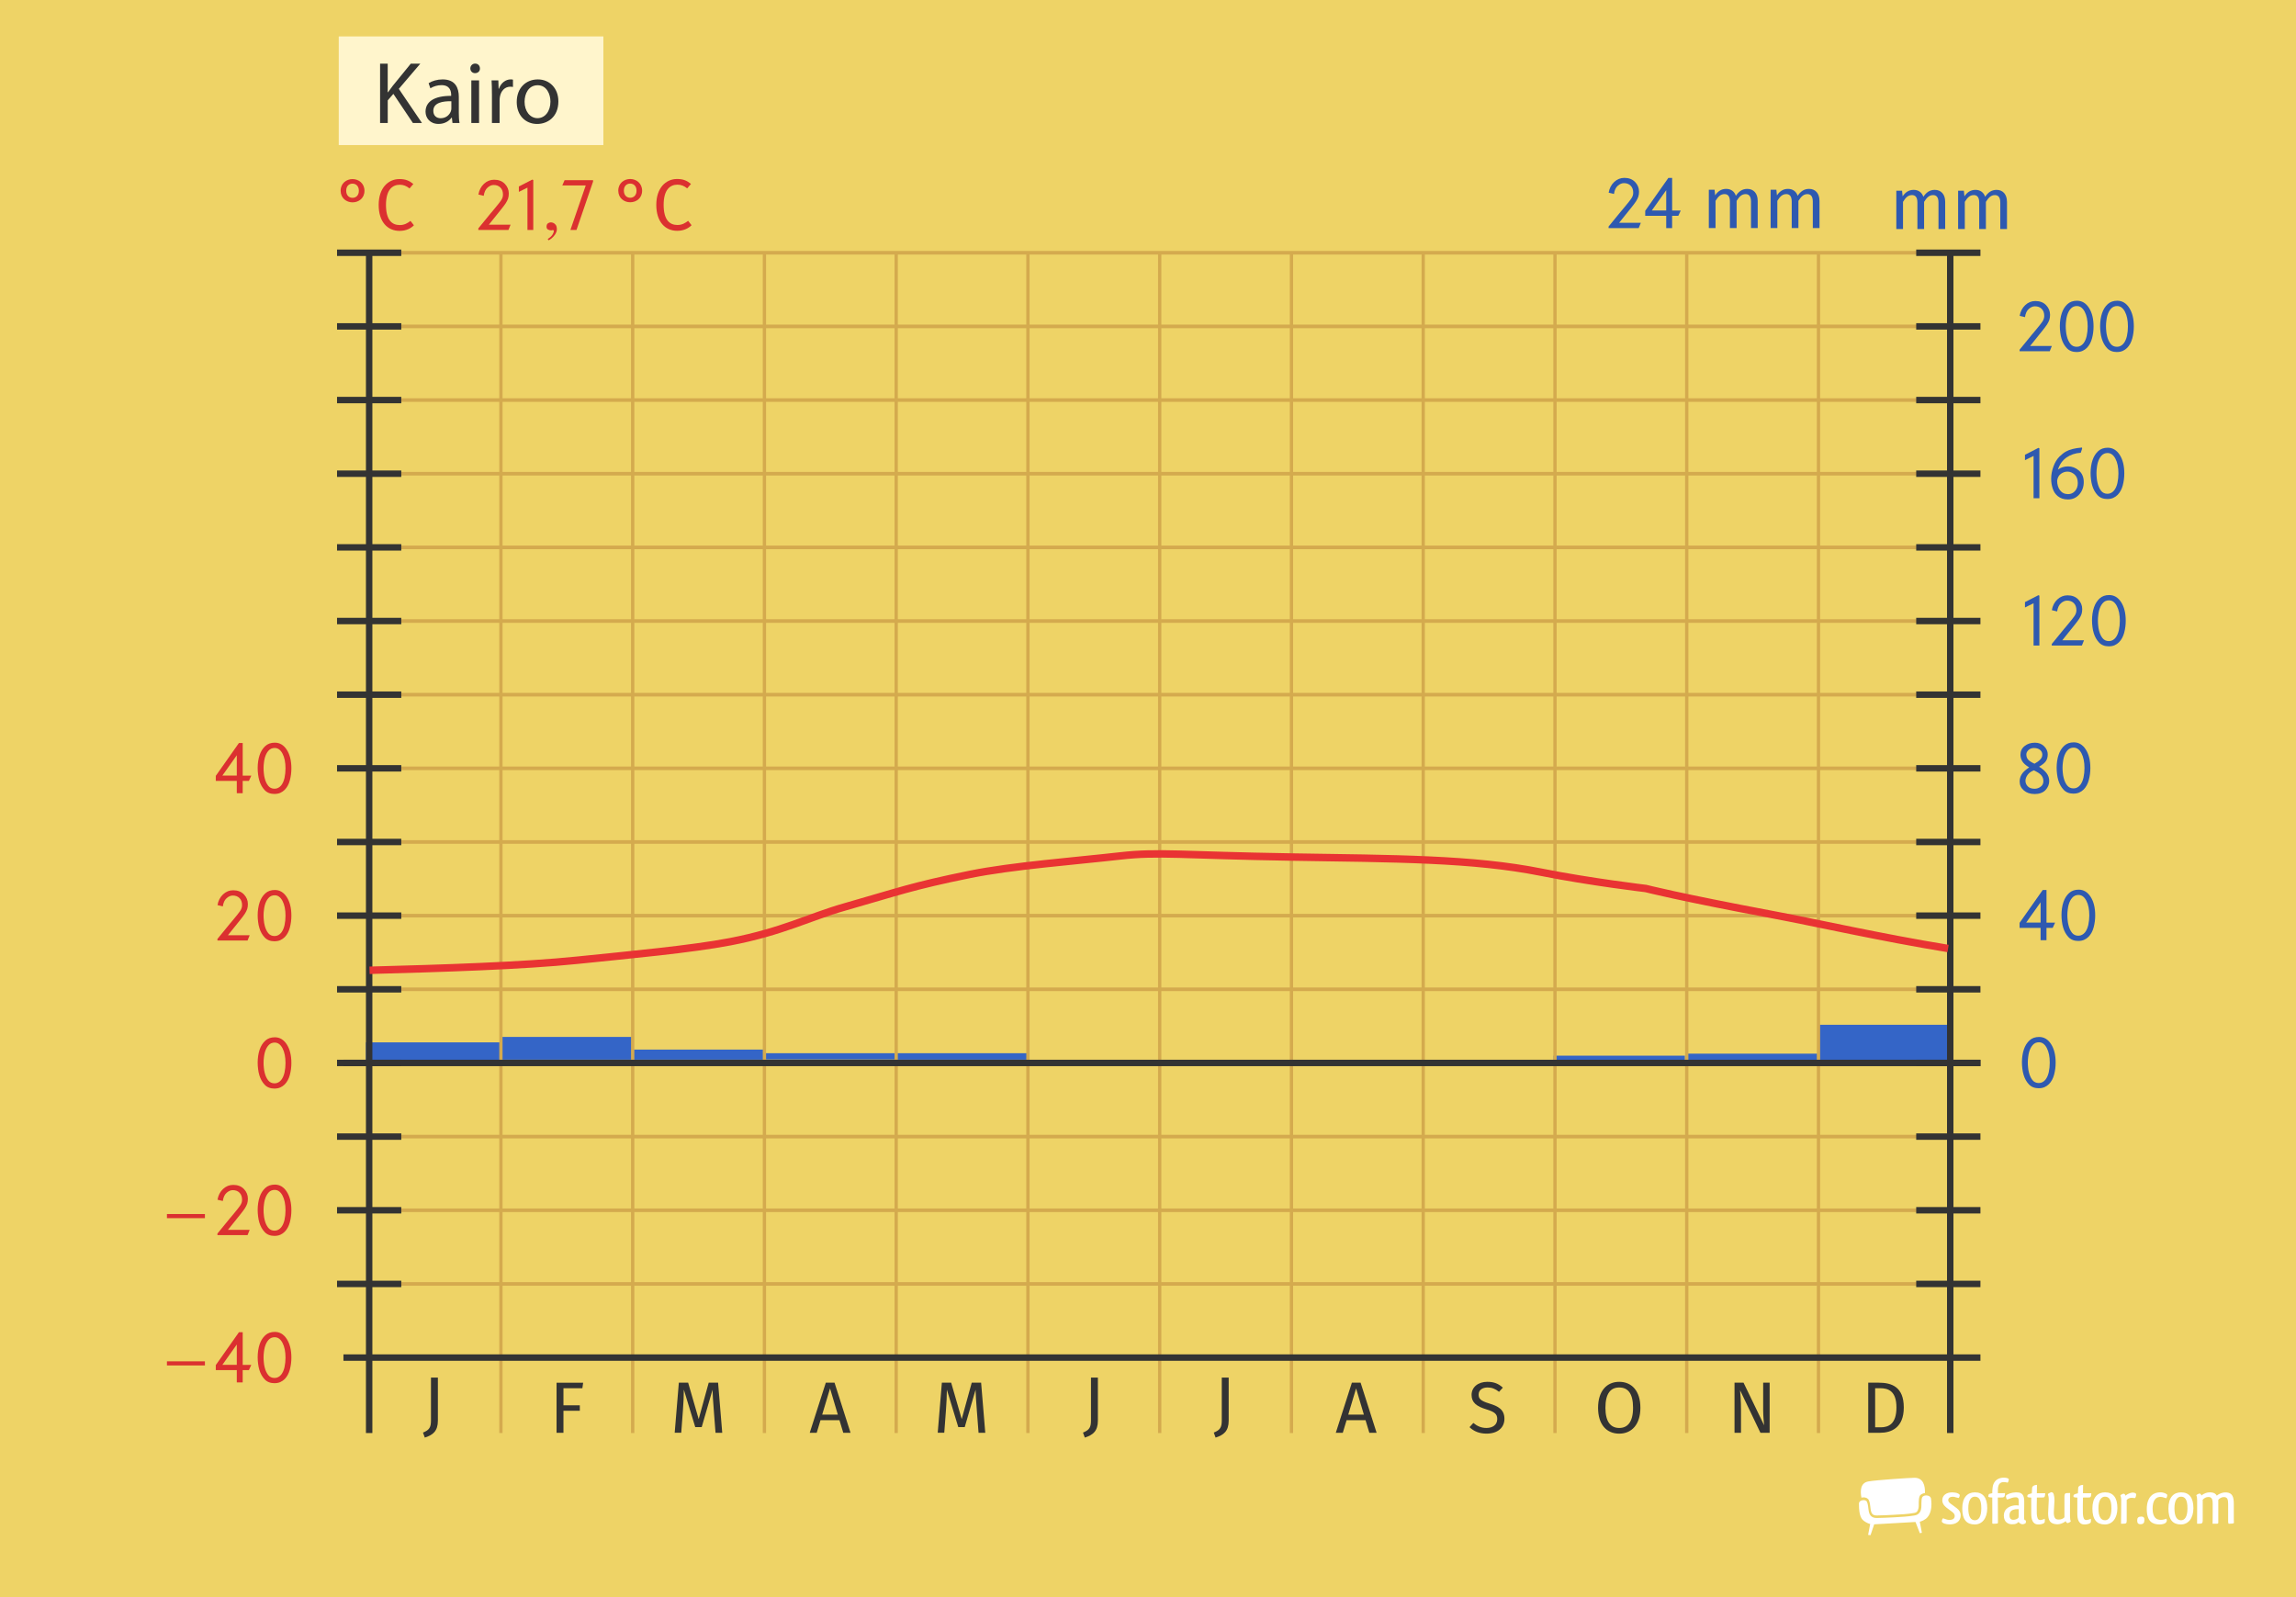 <?xml version="1.0" encoding="UTF-8"?>
<svg xmlns="http://www.w3.org/2000/svg" width="1200" height="834.82" viewBox="0 0 1200 834.82">
  <g id="Hintergrund">
    <rect width="1200.12" height="834.82" fill="#eed366"/>
  </g>
  <g id="Wasserzeichen">
    <g id="_x31__x5F_SEO_x5F_Themplate_x5F_white">
      <g>
        <rect x="960.42" y="764.49" width="218.3" height="45.74" fill="none"/>
        <g>
          <g>
            <path d="M972.3,784.57c-.45.34-.72.76-.73,1.39,0,3.44.38,5.49.9,6.76.52,1.27,1.14,1.79,1.83,2.32.67.5,1.36.85,1.86,1.08.5.22.82.3.83.31l.46.13-1.09,5.72,1.27.11,1.91-5.65,21.04-1.2.55-.02,2.28,5.85,1.06-.22-1.1-5.79.46-.13s.32-.09.83-.31c.51-.22,1.19-.57,1.86-1.07,1.08-.82,2.95-2.91,2.95-7.56,0-.88-.07-1.86-.22-2.93-.16-1.15-1.25-1.72-2.49-1.74-1,0-1.89.44-2.12,1.01-.7,1.51-.18,4.17-.6,6.19-.35,1.75-1.54,3-3.36,3.28-3.89.64-6.86.75-10.72.97-3.36.19-5.65.29-9.02.35h-.12c-1.32,0-2.3-.37-2.96-1.04-.65-.66-.96-1.53-1.14-2.44-.36-1.83-.29-3.52-.97-5.01-.2-.49-.91-.85-1.76-.84h-.01c-.61,0-1.25.18-1.7.5Z" fill="#fff" fill-rule="evenodd"/>
            <path d="M1000.55,772.41c-2.93.04-19.61,1.14-24.02,1.9-4.23.73-4.35,4.94-3.66,8.5.37-.11.76-.16,1.14-.16,1.1,0,2.25.42,2.73,1.47.6,1.37.69,2.64.85,4.03.15,1.4.4,2.6,1.05,3.23.43.43,1.06.72,2.19.72h.11c3.35-.06,5.64-.16,8.97-.35,3.89-.21,6.82-.33,10.6-.96,1.43-.26,1.83-1.01,2.17-2.45.39-1.68-.2-4.36.66-6.39.43-.93,1.71-1.42,2.73-1.57.15-3.8-.85-8.03-5.54-7.97Z" fill="#fff" fill-rule="evenodd"/>
          </g>
          <path d="M1021.27,780.09c2.03.14,2.88.95,3.01,1.35,0,.44-.24,1.15-.51,1.52-.47-.1-.98-.14-1.56-.34-.51-.2-1.05-.3-1.66-.3-1.39,0-2.3.71-2.3,1.76,0,.58.27,1.08,1.08,1.73.85.68,2.4,1.69,3.42,2.54,1.46,1.15,2,2.27,2,3.69,0,3.15-2.54,4.74-5.65,4.74-2.1,0-3.89-.61-4.23-1.46,0-.54.2-1.25.54-1.69h.14c.27,0,.58.1.91.27.71.3,1.62.54,2.57.54.2,0,.44-.03.64-.07,1.22-.14,1.96-.91,1.96-2.03,0-.78-.41-1.46-1.46-2.2-.88-.64-1.96-1.42-2.74-2.06l-.81-.71c-1.02-.98-1.49-2.03-1.49-3.18,0-2.61,2.1-4.16,5.14-4.16.37,0,.71.03.98.07Z" fill="#fff"/>
          <path d="M1032.1,796.81c-4.2,0-6.53-2.47-6.53-8.33s2.74-8.46,6.63-8.46c4.26,0,6.43,2.81,6.43,8.26s-2.78,8.53-6.53,8.53ZM1032.17,794.61c1.79,0,3.35-1.56,3.35-6.23s-1.32-6.09-3.35-6.09h-.07c-1.79,0-3.38,1.66-3.38,6.06,0,4.67,1.46,6.26,3.45,6.26Z" fill="#fff"/>
          <path d="M1049.87,773.52c-.03.27-.07.51-.17.74-.14.3-.24.51-.41.68-.1.03-.41-.07-.68-.14-.34-.1-.91-.14-1.35-.14-1.52,0-2.91.68-3.05,3.59-.03.71-.03,1.46-.03,2.2h1.83c.74,0,1.49,0,1.93-.03-.1,1.59-.27,1.93-.74,2.1-.07.03-.2.1-.37.14-.71.07-1.62.07-2.67.07,0,3.82.03,9.31.07,12.93,0,.17,0,.54-.27.64-.54.1-1.52.14-1.93.14-.27,0-.51-.03-.74-.07-.03-.2-.03-.47-.03-.78,0-1.35.03-2.74.03-4.13,0-2.78-.03-5.69-.03-8.73-1.08-.03-1.73-.14-2.1-.41.14-1.25.24-1.42.78-1.56.27-.07.71-.17,1.32-.3,0-.91.03-1.76.14-2.54.37-4.5,3.49-5.58,5.86-5.58,1.39,0,2.23.3,2.54.64.14.17.1.37.1.54Z" fill="#fff"/>
          <path d="M1048.38,782.02c0-.14.03-.27.07-.37.71-.68,2.74-1.56,5.01-1.62.54,0,.61,0,1.18.03,2.5.17,3.32,1.83,3.32,4.7v1.52c0,2.33-.07,5.04-.07,6.84,0,0-.14,1.76.95,1.56-.03.47-.03,1.05-.03,1.25-.27.37-.91.74-1.79.78-.81,0-1.69-.74-2.03-1.22-.2.2-.61.58-.98.78-.74.37-1.56.44-2.47.44-2.17,0-4.23-1.35-4.23-4.47,0-4.16,3.69-5.21,5.72-5.42.34-.03.64-.03.95-.03.44,0,.81.03,1.12.1v-1.93c0-1.52-.17-2.37-1.62-2.37-1.18,0-2.57.47-3.55.88-.37.17-.71.27-.98.27-.3-.34-.44-.95-.51-1.35-.03-.1-.03-.24-.03-.37ZM1055.08,791.22v-2.4c-.2-.03-.44-.03-.68-.03-.41,0-.78.03-1.12.07-1.62.27-3.01.98-3.01,3.11,0,1.73.74,2.34,1.79,2.4h.24c1.02,0,2.13-.47,2.61-1.05.03-.07.07-.27.1-.47.07-.41.07-.91.07-1.62Z" fill="#fff"/>
          <path d="M1068.72,794.54c0,.3,0,.64-.03.95-.07.27-.24.47-.51.68-.64.41-1.79.64-2.84.64-3.15,0-3.72-2.94-3.72-5.69v-8.36c-1.08,0-1.62-.14-2.03-.34,0-1.05.03-.91.3-1.18.47-.41,1.52-.51,2.03-.74l.17-3.05c.24-.68.95-1.25,2.54-1.35-.03,1.56-.07,2.98-.07,4.37h4.37c-.1,1.69-.3,2.06-.78,2.17-.27.03-.54.07-.81.07-.88.03-1.32.03-2.77.03-.03,1.56-.07,3.15-.07,4.6s.03,2.81.03,3.93c.14,1.9.44,3.22,1.79,3.22.51.03,2.06-.44,2.34-.68.03.2.07.47.07.74Z" fill="#fff"/>
          <path d="M1073.76,784.35l-.34,6.19c0,3.05.95,3.69,2.57,3.69,1.18.07,2.4-.47,2.98-1.18v-10.76c0-.71.07-1.15.37-1.59.41-.34.78-.3,2.61-.34-.03,1.83-.07,3.99-.07,6.6v5.75c0,1.08.17,1.86.41,2.54-.17.2-.61.44-1.35.78-.1.03-.2.03-.24.03-.61,0-.91-.44-1.05-1.02-.81.68-1.59,1.08-2.34,1.32-.71.24-1.35.37-2.1.37-3.93-.17-4.7-2.17-4.77-5.75l.34-7.07c0-1.25-.2-2.17-.47-2.98.2-.24.71-.54,1.59-.95.14-.03.24-.03.27-.03.74,0,1.08.61,1.22,1.15.2.78.37,1.52.37,3.25Z" fill="#fff"/>
          <path d="M1092.81,794.54c0,.3,0,.64-.03.95-.07.27-.24.47-.51.68-.64.41-1.79.64-2.84.64-3.15,0-3.72-2.94-3.72-5.69v-8.36c-1.08,0-1.62-.14-2.03-.34,0-1.05.03-.91.31-1.18.47-.41,1.52-.51,2.03-.74l.17-3.05c.24-.68.95-1.25,2.54-1.35-.03,1.56-.07,2.98-.07,4.37h4.37c-.1,1.69-.3,2.06-.78,2.17-.27.03-.54.07-.81.07-.88.03-1.32.03-2.78.03-.03,1.56-.07,3.15-.07,4.6s.03,2.81.03,3.93c.14,1.9.44,3.22,1.79,3.22.51.03,2.06-.44,2.34-.68.03.2.07.47.07.74Z" fill="#fff"/>
          <path d="M1100.12,796.81c-4.2,0-6.53-2.47-6.53-8.33s2.74-8.46,6.63-8.46c4.26,0,6.43,2.81,6.43,8.26s-2.78,8.53-6.53,8.53ZM1100.19,794.61c1.79,0,3.35-1.56,3.35-6.23s-1.32-6.09-3.35-6.09h-.07c-1.79,0-3.38,1.66-3.38,6.06,0,4.67,1.46,6.26,3.45,6.26Z" fill="#fff"/>
          <path d="M1111.52,783.95v10.8c0,.58-.03.98-.3,1.35-.44.3-.85.34-2.67.34.03-1.83.07-3.99.07-6.63l.03-5.72c0-1.08-.2-1.86-.44-2.54.2-.2.61-.44,1.39-.78.1-.03.17-.03.24-.03.61,0,.88.44,1.05,1.02.78-.68,1.59-1.08,2.3-1.32.64-.2,1.22-.37,1.83-.27.88.1,1.35.37,1.46.85,0,.47-.13,1.35-.54,1.96q-.14.03-.3.03c-.24,0-.54-.03-.81-.07-.24-.07-.44-.07-.61-.07-1.12,0-2,.37-2.67,1.08Z" fill="#fff"/>
          <path d="M1119,792.68c1.52,0,1.79.64,1.76,1.9-.03,1.22-.41,2.1-2,2.1-1.32,0-1.76-.64-1.76-2.03,0-1.29.61-1.96,2-1.96Z" fill="#fff"/>
          <path d="M1132.3,783.03h-.17c-.24,0-.58-.1-.91-.2-.61-.27-1.35-.44-2.03-.44-.17,0-.3,0-.47.03-2.13.17-3.66,2.03-3.66,6.09,0,4.87,2.13,5.89,4.33,5.89,1.12,0,2.2-.31,2.91-.64.1.34.2.71.2.95-.03.47-.34,1.05-.74,1.35-.64.44-1.76.74-2.98.74-3.66,0-6.77-1.35-6.77-8.12,0-3.59,1.15-5.79,2.47-7.01,1.32-1.25,3.01-1.66,4.64-1.66,2,0,3.49.91,3.62,1.35,0,.44-.17,1.18-.44,1.66Z" fill="#fff"/>
          <path d="M1139.85,796.81c-4.2,0-6.53-2.47-6.53-8.33s2.74-8.46,6.63-8.46c4.26,0,6.43,2.81,6.43,8.26s-2.78,8.53-6.53,8.53ZM1139.92,794.61c1.79,0,3.35-1.56,3.35-6.23s-1.32-6.09-3.35-6.09h-.07c-1.79,0-3.38,1.66-3.38,6.06,0,4.67,1.46,6.26,3.45,6.26Z" fill="#fff"/>
          <path d="M1158.97,796.4c-.24.03-.61.03-1.19.03h-1.39c.07-1.73.07-3.79.07-6.33v-4.06c0-2.64-.58-3.59-2.27-3.59-1.25,0-2.23.64-2.94,1.42v10.97c0,.58-.07.91-.34,1.25-.44.34-.81.34-2.61.34.03-1.73.03-3.82.03-6.36v-6.06c0-1.08-.17-1.86-.41-2.54.17-.2.61-.44,1.35-.78.1-.03.2-.03.24-.03.64,0,.91.44,1.05,1.02.81-.68,1.62-1.08,2.34-1.32.71-.24,1.35-.34,2.13-.34.17,0,.41,0,.61.03,1.52.1,2.4.71,2.98,1.69.81-.68,1.66-1.12,2.44-1.35.71-.24,1.35-.34,2.06-.34.24,0,.47,0,.68.03,2.98.24,3.69,2.44,3.69,5.82v5.69c0,1.69,0,3.22.07,4.43-.41.3-.88.41-2.78.41-.13-.27-.24-.61-.24-1.08v-9.27c0-2.64-.54-3.59-2.27-3.59-1.18,0-2.17.64-2.88,1.42v11.95c0,.34-.17.47-.44.54Z" fill="#fff"/>
        </g>
        <rect x="1.25" y="159.98" width="1197.51" height="673.6" fill="none"/>
      </g>
      <rect x="1.25" y="159.98" width="1197.51" height="673.6" fill="none"/>
    </g>
    <rect x="950.85" y="535.63" width="68.04" height="21.48" fill="#3465c7"/>
    <rect x="881.61" y="550.73" width="68.24" height="5" fill="#3465c7"/>
    <rect x="811.98" y="551.78" width="68.64" height="3.79" fill="#3465c7"/>
    <rect x="399.56" y="550.49" width="68.64" height="3.27" fill="#3465c7"/>
    <rect x="330.73" y="548.6" width="68.64" height="5.27" fill="#3465c7"/>
    <rect x="262.09" y="541.98" width="68.64" height="11.89" fill="#3465c7"/>
    <rect x="191.26" y="544.82" width="70.83" height="10.04" fill="#3465c7"/>
    <rect x="468.2" y="550.49" width="68.64" height="3.38" fill="#3465c7"/>
    <g>
      <line x1="192.94" y1="170.6" x2="1018.15" y2="170.6" fill="none" stroke="#d4aa4e" stroke-miterlimit="10" stroke-width="1.88"/>
      <line x1="192.94" y1="132.11" x2="1018.15" y2="132.11" fill="none" stroke="#d4aa4e" stroke-miterlimit="10" stroke-width="1.88"/>
      <line x1="192.94" y1="209.1" x2="1018.15" y2="209.1" fill="none" stroke="#d4aa4e" stroke-miterlimit="10" stroke-width="1.88"/>
      <line x1="192.94" y1="247.6" x2="1018.15" y2="247.6" fill="none" stroke="#d4aa4e" stroke-miterlimit="10" stroke-width="1.88"/>
      <line x1="192.94" y1="286.1" x2="1018.15" y2="286.1" fill="none" stroke="#d4aa4e" stroke-miterlimit="10" stroke-width="1.88"/>
      <line x1="192.94" y1="324.6" x2="1018.15" y2="324.6" fill="none" stroke="#d4aa4e" stroke-miterlimit="10" stroke-width="1.88"/>
      <line x1="192.94" y1="363.09" x2="1018.15" y2="363.09" fill="none" stroke="#d4aa4e" stroke-miterlimit="10" stroke-width="1.88"/>
      <line x1="192.94" y1="401.59" x2="1018.15" y2="401.59" fill="none" stroke="#d4aa4e" stroke-miterlimit="10" stroke-width="1.88"/>
      <line x1="192.94" y1="440.09" x2="1018.15" y2="440.09" fill="none" stroke="#d4aa4e" stroke-miterlimit="10" stroke-width="1.88"/>
      <line x1="192.94" y1="478.59" x2="1018.15" y2="478.59" fill="none" stroke="#d4aa4e" stroke-miterlimit="10" stroke-width="1.88"/>
      <line x1="192.94" y1="517.09" x2="1018.15" y2="517.09" fill="none" stroke="#d4aa4e" stroke-miterlimit="10" stroke-width="1.88"/>
      <line x1="192.94" y1="555.58" x2="1018.15" y2="555.58" fill="none" stroke="#d4aa4e" stroke-miterlimit="10" stroke-width="1.88"/>
      <line x1="192.94" y1="594.08" x2="1018.15" y2="594.08" fill="none" stroke="#d4aa4e" stroke-miterlimit="10" stroke-width="1.88"/>
      <line x1="192.94" y1="632.58" x2="1018.15" y2="632.58" fill="none" stroke="#d4aa4e" stroke-miterlimit="10" stroke-width="1.88"/>
      <line x1="192.94" y1="671.08" x2="1018.15" y2="671.08" fill="none" stroke="#d4aa4e" stroke-miterlimit="10" stroke-width="1.88"/>
    </g>
    <line x1="261.8" y1="132.11" x2="261.8" y2="749.02" fill="none" stroke="#d4aa4e" stroke-miterlimit="10" stroke-width="1.72"/>
    <line x1="330.67" y1="132.11" x2="330.67" y2="749.02" fill="none" stroke="#d4aa4e" stroke-miterlimit="10" stroke-width="1.72"/>
    <line x1="399.53" y1="132.11" x2="399.53" y2="749.02" fill="none" stroke="#d4aa4e" stroke-miterlimit="10" stroke-width="1.72"/>
    <line x1="468.39" y1="132.11" x2="468.39" y2="749.02" fill="none" stroke="#d4aa4e" stroke-miterlimit="10" stroke-width="1.72"/>
    <line x1="537.25" y1="132.11" x2="537.25" y2="749.02" fill="none" stroke="#d4aa4e" stroke-miterlimit="10" stroke-width="1.72"/>
    <line x1="606.12" y1="132.11" x2="606.12" y2="749.02" fill="none" stroke="#d4aa4e" stroke-miterlimit="10" stroke-width="1.72"/>
    <line x1="674.98" y1="132.11" x2="674.98" y2="749.02" fill="none" stroke="#d4aa4e" stroke-miterlimit="10" stroke-width="1.72"/>
    <line x1="743.84" y1="132.11" x2="743.84" y2="749.02" fill="none" stroke="#d4aa4e" stroke-miterlimit="10" stroke-width="1.72"/>
    <line x1="812.71" y1="132.11" x2="812.71" y2="749.02" fill="none" stroke="#d4aa4e" stroke-miterlimit="10" stroke-width="1.72"/>
    <line x1="881.57" y1="132.11" x2="881.57" y2="749.02" fill="none" stroke="#d4aa4e" stroke-miterlimit="10" stroke-width="1.72"/>
    <line x1="950.43" y1="132.11" x2="950.43" y2="749.02" fill="none" stroke="#d4aa4e" stroke-miterlimit="10" stroke-width="1.72"/>
    <line x1="176.15" y1="132.11" x2="209.73" y2="132.11" fill="none" stroke="#333" stroke-miterlimit="10" stroke-width="3.36"/>
    <line x1="176.15" y1="170.6" x2="209.73" y2="170.6" fill="none" stroke="#333" stroke-miterlimit="10" stroke-width="3.36"/>
    <line x1="176.15" y1="209.1" x2="209.73" y2="209.1" fill="none" stroke="#333" stroke-miterlimit="10" stroke-width="3.36"/>
    <line x1="176.15" y1="247.6" x2="209.73" y2="247.6" fill="none" stroke="#333" stroke-miterlimit="10" stroke-width="3.36"/>
    <line x1="176.15" y1="286.1" x2="209.73" y2="286.1" fill="none" stroke="#333" stroke-miterlimit="10" stroke-width="3.36"/>
    <line x1="176.15" y1="324.6" x2="209.73" y2="324.6" fill="none" stroke="#333" stroke-miterlimit="10" stroke-width="3.36"/>
    <line x1="176.15" y1="363.09" x2="209.73" y2="363.09" fill="none" stroke="#333" stroke-miterlimit="10" stroke-width="3.36"/>
    <line x1="176.15" y1="401.59" x2="209.73" y2="401.59" fill="none" stroke="#333" stroke-miterlimit="10" stroke-width="3.36"/>
    <line x1="176.15" y1="440.09" x2="209.73" y2="440.09" fill="none" stroke="#333" stroke-miterlimit="10" stroke-width="3.36"/>
    <line x1="176.15" y1="478.59" x2="209.73" y2="478.59" fill="none" stroke="#333" stroke-miterlimit="10" stroke-width="3.36"/>
    <line x1="176.15" y1="517.09" x2="209.73" y2="517.09" fill="none" stroke="#333" stroke-miterlimit="10" stroke-width="3.36"/>
    <line x1="176.15" y1="555.58" x2="209.73" y2="555.58" fill="none" stroke="#333" stroke-miterlimit="10" stroke-width="3.36"/>
    <line x1="176.15" y1="594.08" x2="209.73" y2="594.08" fill="none" stroke="#333" stroke-miterlimit="10" stroke-width="3.36"/>
    <line x1="176.15" y1="632.58" x2="209.73" y2="632.58" fill="none" stroke="#333" stroke-miterlimit="10" stroke-width="3.36"/>
    <line x1="176.15" y1="671.08" x2="209.73" y2="671.08" fill="none" stroke="#333" stroke-miterlimit="10" stroke-width="3.36"/>
    <line x1="1001.5" y1="132.11" x2="1035.07" y2="132.11" fill="none" stroke="#333" stroke-miterlimit="10" stroke-width="3.36"/>
    <line x1="1001.5" y1="170.6" x2="1035.07" y2="170.6" fill="none" stroke="#333" stroke-miterlimit="10" stroke-width="3.36"/>
    <line x1="1001.5" y1="209.1" x2="1035.07" y2="209.1" fill="none" stroke="#333" stroke-miterlimit="10" stroke-width="3.36"/>
    <line x1="1001.5" y1="247.6" x2="1035.07" y2="247.6" fill="none" stroke="#333" stroke-miterlimit="10" stroke-width="3.36"/>
    <line x1="1001.5" y1="286.1" x2="1035.07" y2="286.1" fill="none" stroke="#333" stroke-miterlimit="10" stroke-width="3.36"/>
    <line x1="1001.5" y1="324.6" x2="1035.07" y2="324.6" fill="none" stroke="#333" stroke-miterlimit="10" stroke-width="3.36"/>
    <line x1="1001.5" y1="363.09" x2="1035.07" y2="363.09" fill="none" stroke="#333" stroke-miterlimit="10" stroke-width="3.36"/>
    <line x1="1001.5" y1="401.59" x2="1035.07" y2="401.59" fill="none" stroke="#333" stroke-miterlimit="10" stroke-width="3.36"/>
    <line x1="1001.5" y1="440.09" x2="1035.07" y2="440.09" fill="none" stroke="#333" stroke-miterlimit="10" stroke-width="3.36"/>
    <line x1="1001.5" y1="478.59" x2="1035.07" y2="478.59" fill="none" stroke="#333" stroke-miterlimit="10" stroke-width="3.36"/>
    <line x1="1001.5" y1="517.09" x2="1035.07" y2="517.09" fill="none" stroke="#333" stroke-miterlimit="10" stroke-width="3.36"/>
    <line x1="1001.5" y1="555.58" x2="1035.07" y2="555.58" fill="none" stroke="#333" stroke-miterlimit="10" stroke-width="3.36"/>
    <line x1="1001.5" y1="594.08" x2="1035.07" y2="594.08" fill="none" stroke="#333" stroke-miterlimit="10" stroke-width="3.36"/>
    <line x1="1001.5" y1="632.58" x2="1035.07" y2="632.58" fill="none" stroke="#333" stroke-miterlimit="10" stroke-width="3.36"/>
    <line x1="1001.5" y1="671.08" x2="1035.07" y2="671.08" fill="none" stroke="#333" stroke-miterlimit="10" stroke-width="3.36"/>
    <line x1="192.94" y1="132.11" x2="192.94" y2="749.02" fill="none" stroke="#333" stroke-miterlimit="10" stroke-width="3.36"/>
    <line x1="179.5" y1="709.58" x2="1035.07" y2="709.58" fill="none" stroke="#333" stroke-miterlimit="10" stroke-width="3.36"/>
    <line x1="1019.29" y1="132.11" x2="1019.29" y2="749.02" fill="none" stroke="#333" stroke-miterlimit="10" stroke-width="3.36"/>
    <line x1="179.5" y1="555.58" x2="1035.07" y2="555.58" fill="none" stroke="#333" stroke-miterlimit="10" stroke-width="3.36"/>
    <path d="M193.13,507.15c37.87-1.01,79.98-2.32,108.69-5.27,26.94-2.77,59.52-5.77,79.77-9.65,27.37-5.25,41.47-12.94,59.83-18.17,27.92-7.95,34.85-10.81,65.53-17.04,21.99-4.47,55.43-7.01,78.63-9.65,19.94-2.27,32.69-.31,88.32.57,55.63.88,95.77.81,131.62,7.95,25.64,5.11,54.7,8.52,54.7,8.52,0,0,16.69,4.34,66.1,13.63,23.1,4.34,56.41,11.93,91.84,17.72" fill="none" stroke="#e93333" stroke-miterlimit="10" stroke-width="3.9"/>
    <g>
      <path d="M1016.65,105.36v14.36h-3.5v-13.87c0-3-1.29-3.88-2.81-3.88-2.17,0-3.34,1.41-4.71,3.53v14.21h-3.5v-13.87c0-3-1.29-3.88-2.81-3.88-2.17,0-3.38,1.41-4.71,3.53v14.21h-3.5v-20.02h3l.3,2.93c1.33-2.01,3.15-3.38,5.78-3.38,2.47,0,4.29,1.33,5.05,3.61,1.44-2.17,3.27-3.61,5.97-3.61,3.27,0,5.43,2.36,5.43,6.12Z" fill="#2e59b0"/>
      <path d="M1048.95,105.36v14.36h-3.5v-13.87c0-3-1.29-3.88-2.81-3.88-2.17,0-3.34,1.41-4.71,3.53v14.21h-3.5v-13.87c0-3-1.29-3.88-2.81-3.88-2.17,0-3.38,1.41-4.71,3.53v14.21h-3.5v-20.02h3l.3,2.93c1.33-2.01,3.15-3.38,5.78-3.38,2.47,0,4.29,1.33,5.05,3.61,1.44-2.17,3.27-3.61,5.96-3.61,3.27,0,5.43,2.36,5.43,6.12Z" fill="#2e59b0"/>
    </g>
    <g>
      <path d="M178.03,99.68c0-3.91,3.08-6.08,6.23-6.08s6.23,2.21,6.23,6.12-3.04,6.04-6.23,6.04-6.23-2.17-6.23-6.08ZM187.56,99.71c0-2.51-1.56-3.72-3.31-3.72s-3.31,1.14-3.31,3.69,1.6,3.72,3.31,3.72,3.31-1.18,3.31-3.69Z" fill="#db3030"/>
      <path d="M216.02,96.18l-1.98,2.32c-1.63-1.33-3.23-1.94-5.05-1.94-3.95,0-7.26,2.66-7.26,10.56s3.15,10.52,7.22,10.52c2.47,0,4.1-1.06,5.59-2.17l1.79,2.28c-1.44,1.48-3.95,2.93-7.48,2.93-6.35,0-10.94-4.75-10.94-13.56s4.94-13.53,10.87-13.53c3.31,0,5.17.91,7.26,2.58Z" fill="#db3030"/>
    </g>
    <g>
      <path d="M265.73,120.19h-15.73v-.82c1.51-1.83,3.77-4.6,6.79-8.31v.04c.47-.57,1.19-1.43,2.15-2.6,1.19-1.41,2.14-2.62,2.86-3.64.72-1.01,1.08-2.05,1.08-3.12,0-1.61-.45-2.84-1.34-3.71-.87-.89-2.04-1.34-3.53-1.34-1.09,0-2.15.46-3.19,1.37-1.06.92-1.73,2.35-2,4.3-.62-.15-1.55-.37-2.78-.67.4-2.3,1.36-4.17,2.89-5.6,1.53-1.43,3.32-2.15,5.34-2.15,2.33,0,4.18.72,5.57,2.15,1.39,1.43,2.08,3.12,2.08,5.05,0,.99-.12,1.87-.37,2.63-.25.74-.66,1.56-1.22,2.45-.32.5-.71,1.03-1.15,1.6-.42.57-.92,1.2-1.48,1.89-1.38,1.73-3.45,4.3-6.2,7.72h11.36c-.25.62-.62,1.53-1.11,2.75Z" fill="#db3030"/>
      <path d="M275.67,120.19v-22.12c-.72.32-1.47.69-2.26,1.11-.77.42-1.51.79-2.23,1.11v-2.82c1.56-.79,3.9-1.99,7.01-3.6.1.05.27.12.52.22v26.09h-3.04Z" fill="#db3030"/>
      <path d="M286.66,125.61c-.07-.15-.2-.38-.37-.71,1.29-.82,2.14-1.62,2.56-2.41.42-.77.63-1.34.63-1.71,0-.17-.05-.31-.15-.41-.12-.07-.25-.11-.37-.11h-.15s-.11.05-.19.07c-.05.02-.12.04-.22.04-.1.02-.21.04-.33.04-.52,0-1.05-.14-1.6-.41-.54-.25-.82-.75-.82-1.52,0-.84.26-1.43.78-1.78.5-.32.98-.48,1.45-.48.17,0,.37.02.59.07.22.02.46.1.71.22.47.2.9.56,1.3,1.08.37.52.56,1.31.56,2.38,0,.47-.1.93-.3,1.37-.17.47-.4.9-.67,1.3-.54.77-1.15,1.42-1.82,1.97-.69.54-1.22.88-1.6,1Z" fill="#db3030"/>
      <path d="M301.31,120.19h-3.19c1.78-5.17,4.45-12.93,8.02-23.27h-12.25c.27-.62.67-1.53,1.19-2.75h14.88v.74c-1.93,5.62-4.81,14.04-8.65,25.27Z" fill="#db3030"/>
      <path d="M323.14,99.64c0-3.91,3.08-6.08,6.23-6.08s6.23,2.2,6.23,6.12-3.04,6.04-6.23,6.04-6.23-2.17-6.23-6.08ZM332.68,99.68c0-2.51-1.56-3.72-3.3-3.72s-3.31,1.14-3.31,3.68,1.6,3.72,3.31,3.72,3.3-1.18,3.3-3.69Z" fill="#db3030"/>
      <path d="M361.14,96.14l-1.98,2.32c-1.63-1.33-3.23-1.94-5.05-1.94-3.95,0-7.26,2.66-7.26,10.56s3.15,10.52,7.22,10.52c2.47,0,4.1-1.06,5.58-2.17l1.79,2.28c-1.44,1.48-3.95,2.93-7.49,2.93-6.34,0-10.94-4.75-10.94-13.56s4.94-13.53,10.87-13.53c3.31,0,5.17.91,7.26,2.58Z" fill="#db3030"/>
    </g>
    <g>
      <path d="M856.45,119.22h-15.73v-.82c1.51-1.83,3.77-4.6,6.79-8.31v.04c.47-.57,1.19-1.43,2.15-2.6,1.19-1.41,2.14-2.62,2.86-3.64.72-1.01,1.08-2.05,1.08-3.12,0-1.61-.45-2.84-1.34-3.71-.87-.89-2.04-1.34-3.53-1.34-1.09,0-2.15.46-3.19,1.37-1.06.92-1.73,2.35-2,4.3-.62-.15-1.55-.37-2.78-.67.4-2.3,1.36-4.17,2.89-5.6,1.53-1.43,3.31-2.15,5.34-2.15,2.33,0,4.18.72,5.57,2.15,1.38,1.43,2.08,3.12,2.08,5.05,0,.99-.12,1.87-.37,2.63-.25.74-.66,1.56-1.22,2.45-.32.5-.71,1.03-1.15,1.6-.42.57-.92,1.2-1.48,1.89-1.39,1.73-3.45,4.3-6.2,7.72h11.36c-.25.62-.62,1.53-1.11,2.75Z" fill="#2e59b0"/>
      <path d="M877.16,112.8h-3.23v6.42h-3.08v-6.42h-10.98v-2.63c2.7-3.81,6.73-9.54,12.1-17.18h1.97v17.07h4.49c-.27.62-.69,1.53-1.26,2.75ZM870.85,99.4c-1.68,2.35-4.19,5.89-7.53,10.61h7.53v-10.61Z" fill="#2e59b0"/>
      <path d="M918.66,104.85v14.36h-3.5v-13.87c0-3-1.29-3.88-2.81-3.88-2.17,0-3.34,1.41-4.71,3.53v14.21h-3.5v-13.87c0-3-1.29-3.88-2.81-3.88-2.17,0-3.38,1.41-4.71,3.53v14.21h-3.5v-20.02h3l.3,2.93c1.33-2.01,3.15-3.38,5.78-3.38,2.47,0,4.29,1.33,5.05,3.61,1.44-2.17,3.27-3.61,5.97-3.61,3.27,0,5.43,2.36,5.43,6.12Z" fill="#2e59b0"/>
      <path d="M950.96,104.85v14.36h-3.5v-13.87c0-3-1.29-3.88-2.81-3.88-2.17,0-3.34,1.41-4.71,3.53v14.21h-3.5v-13.87c0-3-1.29-3.88-2.81-3.88-2.17,0-3.38,1.41-4.71,3.53v14.21h-3.5v-20.02h3l.3,2.93c1.33-2.01,3.15-3.38,5.78-3.38,2.47,0,4.29,1.33,5.05,3.61,1.44-2.17,3.27-3.61,5.96-3.61,3.27,0,5.43,2.36,5.43,6.12Z" fill="#2e59b0"/>
    </g>
    <g>
      <rect x="177.04" y="19.04" width="138.32" height="56.78" fill="#fff5cc"/>
      <g>
        <path d="M198.64,33.28h4v14.95h.14c.83-1.2,1.66-2.3,2.44-3.31l9.48-11.64h4.97l-11.23,13.16,12.1,17.85h-4.74l-10.21-15.23-2.94,3.4v11.82h-4v-31.01Z" fill="#333"/>
        <path d="M236.49,64.28l-.32-2.81h-.14c-1.24,1.75-3.63,3.31-6.81,3.31-4.51,0-6.81-3.17-6.81-6.39,0-5.38,4.78-8.33,13.39-8.28v-.46c0-1.84-.51-5.15-5.06-5.15-2.07,0-4.23.64-5.8,1.66l-.92-2.67c1.84-1.2,4.51-1.98,7.32-1.98,6.81,0,8.46,4.65,8.46,9.11v8.33c0,1.93.09,3.82.37,5.34h-3.68ZM235.9,52.92c-4.42-.09-9.43.69-9.43,5.01,0,2.62,1.75,3.86,3.82,3.86,2.9,0,4.74-1.84,5.38-3.73.14-.41.23-.87.23-1.29v-3.86Z" fill="#333"/>
        <path d="M250.84,35.76c.05,1.38-.97,2.48-2.58,2.48-1.43,0-2.44-1.1-2.44-2.48s1.06-2.53,2.53-2.53,2.48,1.1,2.48,2.53ZM246.34,64.28v-22.27h4.05v22.27h-4.05Z" fill="#333"/>
        <path d="M257.1,48.96c0-2.62-.05-4.88-.18-6.95h3.54l.14,4.37h.18c1.01-2.99,3.45-4.88,6.17-4.88.46,0,.78.05,1.15.14v3.82c-.41-.09-.83-.14-1.38-.14-2.85,0-4.88,2.16-5.43,5.2-.09.55-.18,1.2-.18,1.89v11.87h-4v-15.32Z" fill="#333"/>
        <path d="M291.83,52.97c0,8.23-5.71,11.82-11.09,11.82-6.03,0-10.67-4.42-10.67-11.46,0-7.45,4.88-11.82,11.04-11.82s10.72,4.65,10.72,11.46ZM274.17,53.2c0,4.88,2.81,8.56,6.76,8.56s6.76-3.63,6.76-8.65c0-3.77-1.89-8.56-6.67-8.56s-6.85,4.42-6.85,8.65Z" fill="#333"/>
      </g>
    </g>
    <g isolation="isolate">
      <g isolation="isolate">
        <g isolation="isolate">
          <path d="M228.86,742.55c0,5.47-2.62,7.52-6.84,8.85l-.95-2.62c3.46-1.37,4.18-2.89,4.18-6.38v-22.38h3.61v22.53Z" fill="#333"/>
        </g>
      </g>
    </g>
    <g isolation="isolate">
      <g isolation="isolate">
        <g isolation="isolate">
          <path d="M290.88,722.71h13.91l-.42,2.89h-9.88v8.93h8.55v2.85h-8.55v11.51h-3.61v-26.18Z" fill="#333"/>
        </g>
      </g>
    </g>
    <g isolation="isolate">
      <g isolation="isolate">
        <g isolation="isolate">
          <path d="M377.47,748.88h-3.5l-.91-11.82c-.34-4.1-.61-8.51-.65-10.68l-5.66,19.53h-3.38l-5.96-19.57c0,3.08-.19,7.14-.49,10.98l-.87,11.55h-3.42l2.17-26.18h4.86l5.51,19.04,5.24-19.04h4.9l2.17,26.18Z" fill="#333"/>
        </g>
      </g>
    </g>
    <g isolation="isolate">
      <g isolation="isolate">
        <g isolation="isolate">
          <path d="M438.76,742.31h-9.92l-1.98,6.57h-3.65l8.4-26.18h4.56l8.36,26.18h-3.8l-1.98-6.57ZM437.89,739.39l-4.07-13.68-4.1,13.68h8.17Z" fill="#333"/>
        </g>
      </g>
    </g>
    <g isolation="isolate">
      <g isolation="isolate">
        <g isolation="isolate">
          <path d="M514.94,748.88h-3.5l-.91-11.82c-.34-4.1-.61-8.51-.65-10.68l-5.66,19.53h-3.38l-5.96-19.57c0,3.08-.19,7.14-.49,10.98l-.87,11.55h-3.42l2.17-26.18h4.86l5.51,19.04,5.24-19.04h4.9l2.17,26.18Z" fill="#333"/>
        </g>
      </g>
    </g>
    <g isolation="isolate">
      <g isolation="isolate">
        <g isolation="isolate">
          <path d="M573.81,742.55c0,5.47-2.62,7.52-6.84,8.85l-.95-2.62c3.46-1.37,4.18-2.89,4.18-6.38v-22.38h3.61v22.53Z" fill="#333"/>
        </g>
      </g>
    </g>
    <g isolation="isolate">
      <g isolation="isolate">
        <g isolation="isolate">
          <path d="M642.17,742.55c0,5.47-2.62,7.52-6.84,8.85l-.95-2.62c3.46-1.37,4.18-2.89,4.18-6.38v-22.38h3.61v22.53Z" fill="#333"/>
        </g>
      </g>
    </g>
    <g isolation="isolate">
      <g isolation="isolate">
        <g isolation="isolate">
          <path d="M713.71,742.31h-9.92l-1.98,6.57h-3.65l8.4-26.18h4.56l8.36,26.18h-3.8l-1.98-6.57ZM712.83,739.39l-4.07-13.68-4.1,13.68h8.17Z" fill="#333"/>
        </g>
      </g>
    </g>
    <g isolation="isolate">
      <g isolation="isolate">
        <g isolation="isolate">
          <path d="M785.46,725.29l-1.98,2.2c-1.98-1.6-3.8-2.28-5.97-2.28-2.62,0-4.71,1.22-4.71,3.72,0,2.2,1.03,3.27,5.74,4.71,4.18,1.29,7.75,2.92,7.75,7.94,0,4.56-3.46,7.75-9.35,7.75-3.76,0-6.73-1.25-8.89-3.38l1.98-2.2c1.98,1.6,4.03,2.62,6.88,2.62,3.08,0,5.62-1.52,5.62-4.67,0-2.55-1.22-3.69-5.66-5.05-5.09-1.56-7.75-3.5-7.75-7.56s3.42-6.84,8.25-6.84c3.61,0,5.89,1.06,8.09,3.04Z" fill="#333"/>
        </g>
      </g>
    </g>
    <g isolation="isolate">
      <g isolation="isolate">
        <g isolation="isolate">
          <path d="M857.35,735.81c0,8.66-4.48,13.53-11.06,13.53s-11.06-4.71-11.06-13.49,4.52-13.6,11.06-13.6,11.06,4.75,11.06,13.56ZM839.07,735.85c0,7.56,2.96,10.52,7.22,10.52s7.22-2.96,7.22-10.56-2.74-10.6-7.22-10.6-7.22,3.08-7.22,10.64Z" fill="#333"/>
        </g>
      </g>
    </g>
    <g isolation="isolate">
      <g isolation="isolate">
        <g isolation="isolate">
          <path d="M924.91,748.88h-4.83l-10.64-22.23c.19,2.17.49,5.36.49,10.22v12.01h-3.38v-26.18h4.71l10.75,22.26c-.08-.61-.49-4.79-.49-7.98v-14.29h3.38v26.18Z" fill="#333"/>
        </g>
      </g>
    </g>
    <g isolation="isolate">
      <g isolation="isolate">
        <g isolation="isolate">
          <path d="M995.01,735.66c0,10.68-6.65,13.22-12.31,13.22h-6.27v-26.18h5.47c6.69,0,13.11,2.09,13.11,12.96ZM980.04,725.59v20.44h2.92c4.1,0,8.21-1.75,8.21-10.37s-4.29-10.07-8.47-10.07h-2.66Z" fill="#333"/>
        </g>
      </g>
    </g>
    <g>
      <path d="M87.25,711.54h19.85v2.15h-19.85v-2.15Z" fill="#db3030"/>
      <path d="M130.07,716.14h-3.23v6.42h-3.08v-6.42h-10.98v-2.63c2.7-3.81,6.73-9.54,12.1-17.18h1.97v17.07h4.49c-.27.62-.69,1.53-1.26,2.75ZM123.76,702.75c-1.68,2.35-4.19,5.89-7.53,10.61h7.53v-10.61Z" fill="#db3030"/>
      <path d="M143.5,722.97c-2.18,0-3.9-.67-5.16-2s-2.19-2.98-2.78-4.94c-.32-1.04-.54-2.13-.67-3.27-.15-1.14-.22-2.26-.22-3.38,0-1.21.09-2.39.26-3.53.17-1.16.43-2.25.78-3.27.64-1.88,1.62-3.43,2.93-4.64,1.29-1.19,2.96-1.78,5.01-1.78,2.55,0,4.63,1.24,6.23,3.71,1.61,2.5,2.41,5.74,2.41,9.72,0,2.18-.27,4.28-.82,6.31-.54,2-1.44,3.64-2.67,4.9-.67.67-1.45,1.2-2.34,1.6-.87.37-1.86.56-2.97.56ZM143.58,698.93c-1.34,0-2.42.48-3.27,1.45-.84.94-1.47,2.17-1.89,3.67-.22.79-.38,1.66-.48,2.6-.12.92-.19,1.86-.19,2.82,0,.87.05,1.76.15,2.67.07.89.22,1.76.45,2.6.37,1.53.96,2.83,1.78,3.9.82,1.06,1.94,1.6,3.38,1.6.72,0,1.36-.16,1.93-.48.57-.3,1.08-.72,1.52-1.26.79-.99,1.37-2.29,1.74-3.9.35-1.61.52-3.27.52-4.97,0-3.17-.52-5.74-1.56-7.72-1.04-1.98-2.4-2.97-4.08-2.97Z" fill="#db3030"/>
    </g>
    <g isolation="isolate">
      <path d="M1065.59,568.81c-2.18,0-3.9-.67-5.16-2s-2.19-2.98-2.78-4.94c-.32-1.04-.54-2.13-.67-3.27-.15-1.14-.22-2.26-.22-3.38,0-1.21.09-2.39.26-3.53.17-1.16.43-2.25.78-3.27.64-1.88,1.62-3.43,2.93-4.64,1.29-1.19,2.96-1.78,5.01-1.78,2.55,0,4.63,1.24,6.23,3.71,1.61,2.5,2.41,5.74,2.41,9.72,0,2.18-.27,4.28-.82,6.31-.54,2-1.44,3.64-2.67,4.9-.67.67-1.45,1.2-2.34,1.6-.87.37-1.86.56-2.97.56ZM1065.66,544.77c-1.34,0-2.42.48-3.27,1.45-.84.94-1.47,2.17-1.89,3.67-.22.79-.38,1.66-.48,2.6-.12.92-.19,1.86-.19,2.82,0,.87.05,1.76.15,2.67.07.89.22,1.76.45,2.6.37,1.53.96,2.83,1.78,3.9.82,1.06,1.94,1.6,3.38,1.6.72,0,1.36-.16,1.93-.48.57-.3,1.08-.72,1.52-1.26.79-.99,1.37-2.29,1.74-3.9.35-1.61.52-3.27.52-4.97,0-3.17-.52-5.74-1.56-7.72-1.04-1.98-2.4-2.97-4.08-2.97Z" fill="#2e59b0"/>
    </g>
    <g isolation="isolate">
      <path d="M1072.82,484.99h-3.23v6.42h-3.08v-6.42h-10.98v-2.63c2.7-3.81,6.73-9.54,12.1-17.18h1.97v17.07h4.49c-.27.62-.69,1.53-1.26,2.75ZM1066.52,471.59c-1.68,2.35-4.19,5.89-7.53,10.61h7.53v-10.61Z" fill="#2e59b0"/>
      <path d="M1086.26,491.82c-2.18,0-3.9-.67-5.16-2s-2.19-2.98-2.78-4.94c-.32-1.04-.54-2.13-.67-3.27-.15-1.14-.22-2.26-.22-3.38,0-1.21.09-2.39.26-3.53.17-1.16.43-2.25.78-3.27.64-1.88,1.62-3.43,2.93-4.64,1.29-1.19,2.96-1.78,5.01-1.78,2.55,0,4.63,1.24,6.23,3.71,1.61,2.5,2.41,5.74,2.41,9.72,0,2.18-.27,4.28-.82,6.31-.54,2-1.44,3.64-2.67,4.9-.67.67-1.45,1.2-2.34,1.6-.87.37-1.86.56-2.97.56ZM1086.33,467.77c-1.34,0-2.42.48-3.27,1.45-.84.94-1.47,2.17-1.89,3.67-.22.79-.38,1.66-.48,2.6-.12.92-.19,1.86-.19,2.82,0,.87.05,1.76.15,2.67.07.89.22,1.76.45,2.6.37,1.53.96,2.83,1.78,3.9.82,1.06,1.94,1.6,3.38,1.6.72,0,1.36-.16,1.93-.48.57-.3,1.08-.72,1.52-1.26.79-.99,1.37-2.29,1.74-3.9.35-1.61.52-3.27.52-4.97,0-3.17-.52-5.74-1.56-7.72-1.04-1.98-2.4-2.97-4.08-2.97Z" fill="#2e59b0"/>
    </g>
    <g isolation="isolate">
      <path d="M1063.29,415.01c-2.23,0-4.07-.62-5.53-1.86-1.46-1.26-2.19-2.82-2.19-4.68,0-1.34.35-2.57,1.04-3.71.69-1.16,2-2.39,3.93-3.67-1.76-1.04-2.96-2.1-3.6-3.19-.64-1.09-.96-2.23-.96-3.41,0-1.88.73-3.4,2.19-4.56,1.44-1.16,3.24-1.74,5.42-1.74,1.93,0,3.53.63,4.79,1.89,1.24,1.26,1.86,2.65,1.86,4.16s-.33,2.67-1,3.64c-.69.96-1.87,1.92-3.53,2.86,1.71,1.04,3.02,2.17,3.93,3.38.92,1.21,1.37,2.57,1.37,4.08,0,1.81-.66,3.4-1.97,4.79-1.31,1.36-3.23,2.04-5.75,2.04ZM1063.03,402.65c-1.41.5-2.5,1.26-3.27,2.3-.77,1.06-1.15,2.13-1.15,3.19s.4,2.04,1.19,2.86c.79.84,2,1.26,3.64,1.26,1.09,0,2.12-.35,3.08-1.04.96-.69,1.45-1.66,1.45-2.89,0-1.06-.27-1.98-.82-2.75-.54-.79-1.47-1.53-2.78-2.23-.3-.15-.74-.38-1.34-.71ZM1063.14,390.96c-1.24,0-2.23.36-2.97,1.08-.74.72-1.11,1.48-1.11,2.3,0,1.14.33,2.05,1,2.75.64.69,1.73,1.39,3.27,2.08,1.24-.67,2.23-1.38,2.97-2.15.74-.74,1.11-1.6,1.11-2.56,0-1.04-.4-1.88-1.19-2.52-.82-.64-1.84-.96-3.08-.96Z" fill="#2e59b0"/>
      <path d="M1083.73,414.82c-2.18,0-3.9-.67-5.16-2s-2.19-2.98-2.78-4.94c-.32-1.04-.54-2.13-.67-3.27-.15-1.14-.22-2.26-.22-3.38,0-1.21.09-2.39.26-3.53.17-1.16.43-2.25.78-3.27.64-1.88,1.62-3.43,2.93-4.64,1.29-1.19,2.96-1.78,5.01-1.78,2.55,0,4.63,1.24,6.23,3.71,1.61,2.5,2.41,5.74,2.41,9.72,0,2.18-.27,4.28-.82,6.31-.54,2-1.44,3.64-2.67,4.9-.67.67-1.45,1.2-2.34,1.6-.87.37-1.86.56-2.97.56ZM1083.81,390.77c-1.34,0-2.42.48-3.27,1.45-.84.94-1.47,2.17-1.89,3.67-.22.79-.38,1.66-.48,2.6-.12.92-.19,1.86-.19,2.82,0,.87.05,1.76.15,2.67.07.89.22,1.76.45,2.6.37,1.53.96,2.83,1.78,3.9.82,1.06,1.94,1.6,3.38,1.6.72,0,1.36-.16,1.93-.48.57-.3,1.08-.72,1.52-1.26.79-.99,1.37-2.29,1.74-3.9.35-1.61.52-3.27.52-4.97,0-3.17-.52-5.74-1.56-7.72-1.04-1.98-2.4-2.97-4.08-2.97Z" fill="#2e59b0"/>
    </g>
    <g isolation="isolate">
      <path d="M1062.84,337.42v-22.12c-.72.32-1.47.69-2.26,1.11-.77.42-1.51.79-2.23,1.11v-2.82c1.56-.79,3.9-1.99,7.01-3.6.1.05.27.12.52.22v26.09h-3.04Z" fill="#2e59b0"/>
      <path d="M1088.08,337.42h-15.73v-.82c1.51-1.83,3.77-4.6,6.79-8.31v.04c.47-.57,1.19-1.43,2.15-2.6,1.19-1.41,2.14-2.62,2.86-3.64.72-1.01,1.08-2.05,1.08-3.12,0-1.61-.45-2.84-1.34-3.71-.87-.89-2.04-1.34-3.53-1.34-1.09,0-2.15.46-3.19,1.37-1.06.92-1.73,2.35-2,4.3-.62-.15-1.55-.37-2.78-.67.4-2.3,1.36-4.17,2.89-5.6,1.53-1.43,3.31-2.15,5.34-2.15,2.33,0,4.18.72,5.57,2.15,1.38,1.44,2.08,3.12,2.08,5.05,0,.99-.12,1.87-.37,2.63-.25.74-.66,1.56-1.22,2.45-.32.5-.71,1.03-1.15,1.6-.42.57-.92,1.2-1.48,1.89-1.38,1.73-3.45,4.3-6.2,7.72h11.36c-.25.62-.62,1.53-1.11,2.75Z" fill="#2e59b0"/>
      <path d="M1102.22,337.83c-2.18,0-3.9-.67-5.16-2s-2.19-2.98-2.78-4.94c-.32-1.04-.54-2.13-.67-3.27-.15-1.14-.22-2.26-.22-3.38,0-1.21.09-2.39.26-3.53.17-1.16.43-2.25.78-3.27.64-1.88,1.62-3.43,2.93-4.64,1.29-1.19,2.96-1.78,5.01-1.78,2.55,0,4.63,1.24,6.23,3.71,1.61,2.5,2.41,5.74,2.41,9.72,0,2.18-.27,4.28-.82,6.31-.54,2-1.44,3.64-2.67,4.9-.67.67-1.45,1.2-2.34,1.6-.87.37-1.86.56-2.97.56ZM1102.29,313.78c-1.34,0-2.42.48-3.27,1.45-.84.94-1.47,2.17-1.89,3.67-.22.79-.38,1.66-.48,2.6-.12.92-.19,1.86-.19,2.82,0,.87.05,1.76.15,2.67.07.89.22,1.76.45,2.6.37,1.53.96,2.83,1.78,3.9.82,1.06,1.94,1.6,3.38,1.6.72,0,1.36-.16,1.93-.48.57-.3,1.08-.72,1.52-1.26.79-.99,1.37-2.29,1.74-3.9.35-1.61.52-3.27.52-4.97,0-3.17-.52-5.74-1.56-7.72-1.04-1.98-2.4-2.97-4.08-2.97Z" fill="#2e59b0"/>
    </g>
    <g isolation="isolate">
      <path d="M1062.84,260.42v-22.12c-.72.32-1.47.69-2.26,1.11-.77.42-1.51.79-2.23,1.11v-2.82c1.56-.79,3.9-1.99,7.01-3.6.1.05.27.12.52.22v26.09h-3.04Z" fill="#2e59b0"/>
      <path d="M1087.52,236.64c-2.89.2-5.38,1.03-7.46,2.49-2.1,1.46-3.6,3.56-4.49,6.31.79-.59,1.63-1.01,2.52-1.26.89-.27,1.82-.41,2.78-.41,2.1,0,4,.73,5.68,2.19s2.52,3.46,2.52,6.01-.77,4.61-2.3,6.42c-1.56,1.78-3.55,2.67-5.97,2.67-1.11,0-2.1-.15-2.97-.45s-1.63-.72-2.3-1.26c-1.24-.99-2.13-2.3-2.67-3.93-.54-1.61-.82-3.33-.82-5.16,0-2.15.4-4.29,1.19-6.42.77-2.13,1.81-3.85,3.12-5.16,1.21-1.19,2.35-2.08,3.41-2.67s2.24-1.04,3.53-1.34c.69-.17,1.44-.32,2.23-.45.82-.1,1.7-.2,2.63-.3.03.12.05.32.07.59-.17.47-.41,1.17-.71,2.12ZM1080.58,246.51c-1.26,0-2.41.38-3.45,1.15-1.06.74-1.72,1.92-1.97,3.53,0,2.05.51,3.75,1.52,5.08s2.42,2,4.23,2c1.44,0,2.63-.54,3.6-1.63s1.45-2.47,1.45-4.16c0-1.95-.56-3.44-1.67-4.45-1.14-1.01-2.38-1.52-3.71-1.52Z" fill="#2e59b0"/>
      <path d="M1101.47,260.83c-2.18,0-3.9-.67-5.16-2s-2.19-2.98-2.78-4.94c-.32-1.04-.54-2.13-.67-3.27-.15-1.14-.22-2.26-.22-3.38,0-1.21.09-2.39.26-3.53.17-1.16.43-2.25.78-3.27.64-1.88,1.62-3.43,2.93-4.64,1.29-1.19,2.96-1.78,5.01-1.78,2.55,0,4.63,1.24,6.23,3.71,1.61,2.5,2.41,5.74,2.41,9.72,0,2.18-.27,4.28-.82,6.31-.54,2-1.44,3.64-2.67,4.9-.67.67-1.45,1.2-2.34,1.6-.87.37-1.86.56-2.97.56ZM1101.55,236.78c-1.34,0-2.42.48-3.27,1.45-.84.94-1.47,2.17-1.89,3.67-.22.79-.38,1.66-.48,2.6-.12.92-.19,1.86-.19,2.82,0,.87.05,1.76.15,2.67.07.89.22,1.76.45,2.6.37,1.53.96,2.83,1.78,3.9s1.94,1.6,3.38,1.6c.72,0,1.36-.16,1.93-.48.57-.3,1.08-.72,1.52-1.26.79-.99,1.37-2.29,1.74-3.9.35-1.61.52-3.27.52-4.97,0-3.17-.52-5.74-1.56-7.72s-2.4-2.97-4.08-2.97Z" fill="#2e59b0"/>
    </g>
    <g>
      <path d="M87.25,634.55h19.85v2.15h-19.85v-2.15Z" fill="#db3030"/>
      <path d="M129.37,645.57h-15.73v-.82c1.51-1.83,3.77-4.6,6.79-8.31v.04c.47-.57,1.19-1.43,2.15-2.6,1.19-1.41,2.14-2.62,2.86-3.64.72-1.01,1.08-2.05,1.08-3.12,0-1.61-.45-2.84-1.34-3.71-.87-.89-2.04-1.34-3.53-1.34-1.09,0-2.15.46-3.19,1.37-1.06.92-1.73,2.35-2,4.3-.62-.15-1.55-.37-2.78-.67.4-2.3,1.36-4.17,2.89-5.6,1.53-1.43,3.31-2.15,5.34-2.15,2.33,0,4.18.72,5.57,2.15,1.38,1.44,2.08,3.12,2.08,5.05,0,.99-.12,1.87-.37,2.63-.25.74-.66,1.56-1.22,2.45-.32.5-.71,1.03-1.15,1.6-.42.57-.92,1.2-1.48,1.89-1.39,1.73-3.45,4.3-6.2,7.72h11.36c-.25.62-.62,1.53-1.11,2.75Z" fill="#db3030"/>
      <path d="M143.5,645.98c-2.18,0-3.9-.67-5.16-2s-2.19-2.98-2.78-4.94c-.32-1.04-.54-2.13-.67-3.27-.15-1.14-.22-2.26-.22-3.38,0-1.21.09-2.39.26-3.53.17-1.16.43-2.25.78-3.27.64-1.88,1.62-3.43,2.93-4.64,1.29-1.19,2.96-1.78,5.01-1.78,2.55,0,4.63,1.24,6.23,3.71,1.61,2.5,2.41,5.74,2.41,9.72,0,2.18-.27,4.28-.82,6.31-.54,2-1.44,3.64-2.67,4.9-.67.67-1.45,1.2-2.34,1.6-.87.37-1.86.56-2.97.56ZM143.58,621.93c-1.34,0-2.42.48-3.27,1.45-.84.94-1.47,2.17-1.89,3.67-.22.79-.38,1.66-.48,2.6-.12.92-.19,1.86-.19,2.82,0,.87.05,1.76.15,2.67.07.89.22,1.76.45,2.6.37,1.53.96,2.83,1.78,3.9.82,1.06,1.94,1.6,3.38,1.6.72,0,1.36-.16,1.93-.48.57-.3,1.08-.72,1.52-1.26.79-.99,1.37-2.29,1.74-3.9.35-1.61.52-3.27.52-4.97,0-3.17-.52-5.74-1.56-7.72-1.04-1.98-2.4-2.97-4.08-2.97Z" fill="#db3030"/>
    </g>
    <path d="M143.5,568.98c-2.18,0-3.9-.67-5.16-2s-2.19-2.98-2.78-4.94c-.32-1.04-.54-2.13-.67-3.27-.15-1.14-.22-2.26-.22-3.38,0-1.21.09-2.39.26-3.53.17-1.16.43-2.25.78-3.27.64-1.88,1.62-3.43,2.93-4.64,1.29-1.19,2.96-1.78,5.01-1.78,2.55,0,4.62,1.24,6.23,3.71,1.61,2.5,2.41,5.74,2.41,9.72,0,2.18-.27,4.28-.82,6.31-.54,2-1.44,3.64-2.67,4.9-.67.67-1.45,1.2-2.34,1.6-.87.37-1.86.56-2.97.56ZM143.58,544.93c-1.34,0-2.43.48-3.27,1.45-.84.94-1.47,2.17-1.89,3.67-.22.79-.38,1.66-.48,2.6-.12.92-.19,1.86-.19,2.82,0,.87.05,1.76.15,2.67.07.89.22,1.76.45,2.6.37,1.53.96,2.83,1.78,3.9.82,1.06,1.94,1.6,3.38,1.6.72,0,1.36-.16,1.93-.48.57-.3,1.08-.72,1.52-1.26.79-.99,1.37-2.29,1.74-3.9.35-1.61.52-3.27.52-4.97,0-3.17-.52-5.74-1.56-7.72-1.04-1.98-2.4-2.97-4.08-2.97Z" fill="#db3030"/>
    <g>
      <path d="M129.37,491.58h-15.73v-.82c1.51-1.83,3.77-4.6,6.79-8.31v.04c.47-.57,1.19-1.44,2.15-2.6,1.19-1.41,2.14-2.62,2.86-3.64.72-1.01,1.08-2.05,1.08-3.12,0-1.61-.45-2.85-1.34-3.71-.87-.89-2.04-1.34-3.53-1.34-1.09,0-2.15.46-3.19,1.37-1.06.92-1.73,2.35-2,4.3-.62-.15-1.55-.37-2.78-.67.4-2.3,1.36-4.17,2.89-5.6,1.53-1.44,3.31-2.15,5.34-2.15,2.33,0,4.18.72,5.57,2.15,1.38,1.44,2.08,3.12,2.08,5.05,0,.99-.12,1.87-.37,2.63-.25.74-.66,1.56-1.22,2.45-.32.49-.71,1.03-1.15,1.6-.42.57-.92,1.2-1.48,1.89-1.39,1.73-3.45,4.3-6.2,7.72h11.36c-.25.62-.62,1.53-1.11,2.75Z" fill="#db3030"/>
      <path d="M143.5,491.99c-2.18,0-3.9-.67-5.16-2s-2.19-2.98-2.78-4.94c-.32-1.04-.54-2.13-.67-3.27-.15-1.14-.22-2.26-.22-3.38,0-1.21.09-2.39.26-3.53.17-1.16.43-2.25.78-3.27.64-1.88,1.62-3.43,2.93-4.64,1.29-1.19,2.96-1.78,5.01-1.78,2.55,0,4.63,1.24,6.23,3.71,1.61,2.5,2.41,5.74,2.41,9.72,0,2.18-.27,4.28-.82,6.31-.54,2-1.44,3.64-2.67,4.9-.67.67-1.45,1.2-2.34,1.6-.87.37-1.86.56-2.97.56ZM143.58,467.94c-1.34,0-2.42.48-3.27,1.45-.84.94-1.47,2.16-1.89,3.67-.22.79-.38,1.66-.48,2.6-.12.92-.19,1.86-.19,2.82,0,.87.05,1.76.15,2.67.07.89.22,1.76.45,2.6.37,1.53.96,2.83,1.78,3.9s1.94,1.6,3.38,1.6c.72,0,1.36-.16,1.93-.48.57-.3,1.08-.72,1.52-1.26.79-.99,1.37-2.29,1.74-3.9.35-1.61.52-3.27.52-4.97,0-3.17-.52-5.74-1.56-7.72s-2.4-2.97-4.08-2.97Z" fill="#db3030"/>
    </g>
    <g>
      <path d="M130.07,408.16h-3.23v6.42h-3.08v-6.42h-10.98v-2.63c2.7-3.81,6.73-9.54,12.1-17.18h1.97v17.07h4.49c-.27.62-.69,1.53-1.26,2.75ZM123.76,394.76c-1.68,2.35-4.19,5.89-7.53,10.61h7.53v-10.61Z" fill="#db3030"/>
      <path d="M143.5,414.99c-2.18,0-3.9-.67-5.16-2s-2.19-2.98-2.78-4.94c-.32-1.04-.54-2.13-.67-3.27-.15-1.14-.22-2.26-.22-3.38,0-1.21.09-2.39.26-3.53.17-1.16.43-2.25.78-3.27.64-1.88,1.62-3.43,2.93-4.64,1.29-1.19,2.96-1.78,5.01-1.78,2.55,0,4.63,1.24,6.23,3.71,1.61,2.5,2.41,5.74,2.41,9.72,0,2.18-.27,4.28-.82,6.31-.54,2-1.44,3.64-2.67,4.9-.67.67-1.45,1.2-2.34,1.6-.87.37-1.86.56-2.97.56ZM143.58,390.94c-1.34,0-2.42.48-3.27,1.45-.84.94-1.47,2.17-1.89,3.67-.22.79-.38,1.66-.48,2.6-.12.92-.19,1.86-.19,2.82,0,.87.05,1.76.15,2.67.07.89.22,1.76.45,2.6.37,1.53.96,2.83,1.78,3.9.82,1.06,1.94,1.6,3.38,1.6.72,0,1.36-.16,1.93-.48.57-.3,1.08-.72,1.52-1.26.79-.99,1.37-2.29,1.74-3.9.35-1.61.52-3.27.52-4.97,0-3.17-.52-5.74-1.56-7.72-1.04-1.98-2.4-2.97-4.08-2.97Z" fill="#db3030"/>
    </g>
    <g>
      <path d="M1071.27,183.59h-15.73v-.82c1.51-1.83,3.77-4.6,6.79-8.31v.04c.47-.57,1.19-1.43,2.15-2.6,1.19-1.41,2.14-2.62,2.86-3.64.72-1.01,1.08-2.05,1.08-3.12,0-1.61-.45-2.84-1.34-3.71-.87-.89-2.04-1.34-3.53-1.34-1.09,0-2.15.46-3.19,1.37-1.06.92-1.73,2.35-2,4.3-.62-.15-1.55-.37-2.78-.67.4-2.3,1.36-4.17,2.89-5.6,1.53-1.43,3.31-2.15,5.34-2.15,2.33,0,4.18.72,5.57,2.15,1.38,1.44,2.08,3.12,2.08,5.05,0,.99-.12,1.87-.37,2.63-.25.74-.66,1.56-1.22,2.45-.32.5-.71,1.03-1.15,1.6-.42.57-.92,1.2-1.48,1.89-1.38,1.73-3.45,4.3-6.2,7.72h11.36c-.25.62-.62,1.53-1.11,2.75Z" fill="#2e59b0"/>
      <path d="M1085.4,184c-2.18,0-3.9-.67-5.16-2s-2.19-2.98-2.78-4.94c-.32-1.04-.54-2.13-.67-3.27-.15-1.14-.22-2.26-.22-3.38,0-1.21.09-2.39.26-3.53.17-1.16.43-2.25.78-3.27.64-1.88,1.62-3.43,2.93-4.64,1.29-1.19,2.96-1.78,5.01-1.78,2.55,0,4.63,1.24,6.23,3.71,1.61,2.5,2.41,5.74,2.41,9.72,0,2.18-.27,4.28-.82,6.31-.54,2-1.44,3.64-2.67,4.9-.67.67-1.45,1.2-2.34,1.6-.87.37-1.86.56-2.97.56ZM1085.48,159.95c-1.34,0-2.42.48-3.27,1.45-.84.94-1.47,2.17-1.89,3.67-.22.79-.38,1.66-.48,2.6-.12.92-.19,1.86-.19,2.82,0,.87.05,1.76.15,2.67.07.89.22,1.76.45,2.6.37,1.53.96,2.83,1.78,3.9.82,1.06,1.94,1.6,3.38,1.6.72,0,1.36-.16,1.93-.48.57-.3,1.08-.72,1.52-1.26.79-.99,1.37-2.29,1.74-3.9.35-1.61.52-3.27.52-4.97,0-3.17-.52-5.74-1.56-7.72-1.04-1.98-2.4-2.97-4.08-2.97Z" fill="#2e59b0"/>
      <path d="M1106.45,184c-2.18,0-3.9-.67-5.16-2s-2.19-2.98-2.78-4.94c-.32-1.04-.54-2.13-.67-3.27-.15-1.14-.22-2.26-.22-3.38,0-1.21.09-2.39.26-3.53.17-1.16.43-2.25.78-3.27.64-1.88,1.62-3.43,2.93-4.64,1.29-1.19,2.96-1.78,5.01-1.78,2.55,0,4.63,1.24,6.23,3.71,1.61,2.5,2.41,5.74,2.41,9.72,0,2.18-.27,4.28-.82,6.31-.54,2-1.44,3.64-2.67,4.9-.67.67-1.45,1.2-2.34,1.6-.87.37-1.86.56-2.97.56ZM1106.52,159.95c-1.34,0-2.42.48-3.27,1.45-.84.94-1.47,2.17-1.89,3.67-.22.79-.38,1.66-.48,2.6-.12.92-.19,1.86-.19,2.82,0,.87.05,1.76.15,2.67.07.89.22,1.76.45,2.6.37,1.53.96,2.83,1.78,3.9.82,1.06,1.94,1.6,3.38,1.6.72,0,1.36-.16,1.93-.48.57-.3,1.08-.72,1.52-1.26.79-.99,1.37-2.29,1.74-3.9.35-1.61.52-3.27.52-4.97,0-3.17-.52-5.74-1.56-7.72-1.04-1.98-2.4-2.97-4.08-2.97Z" fill="#2e59b0"/>
    </g>
  </g>
</svg>